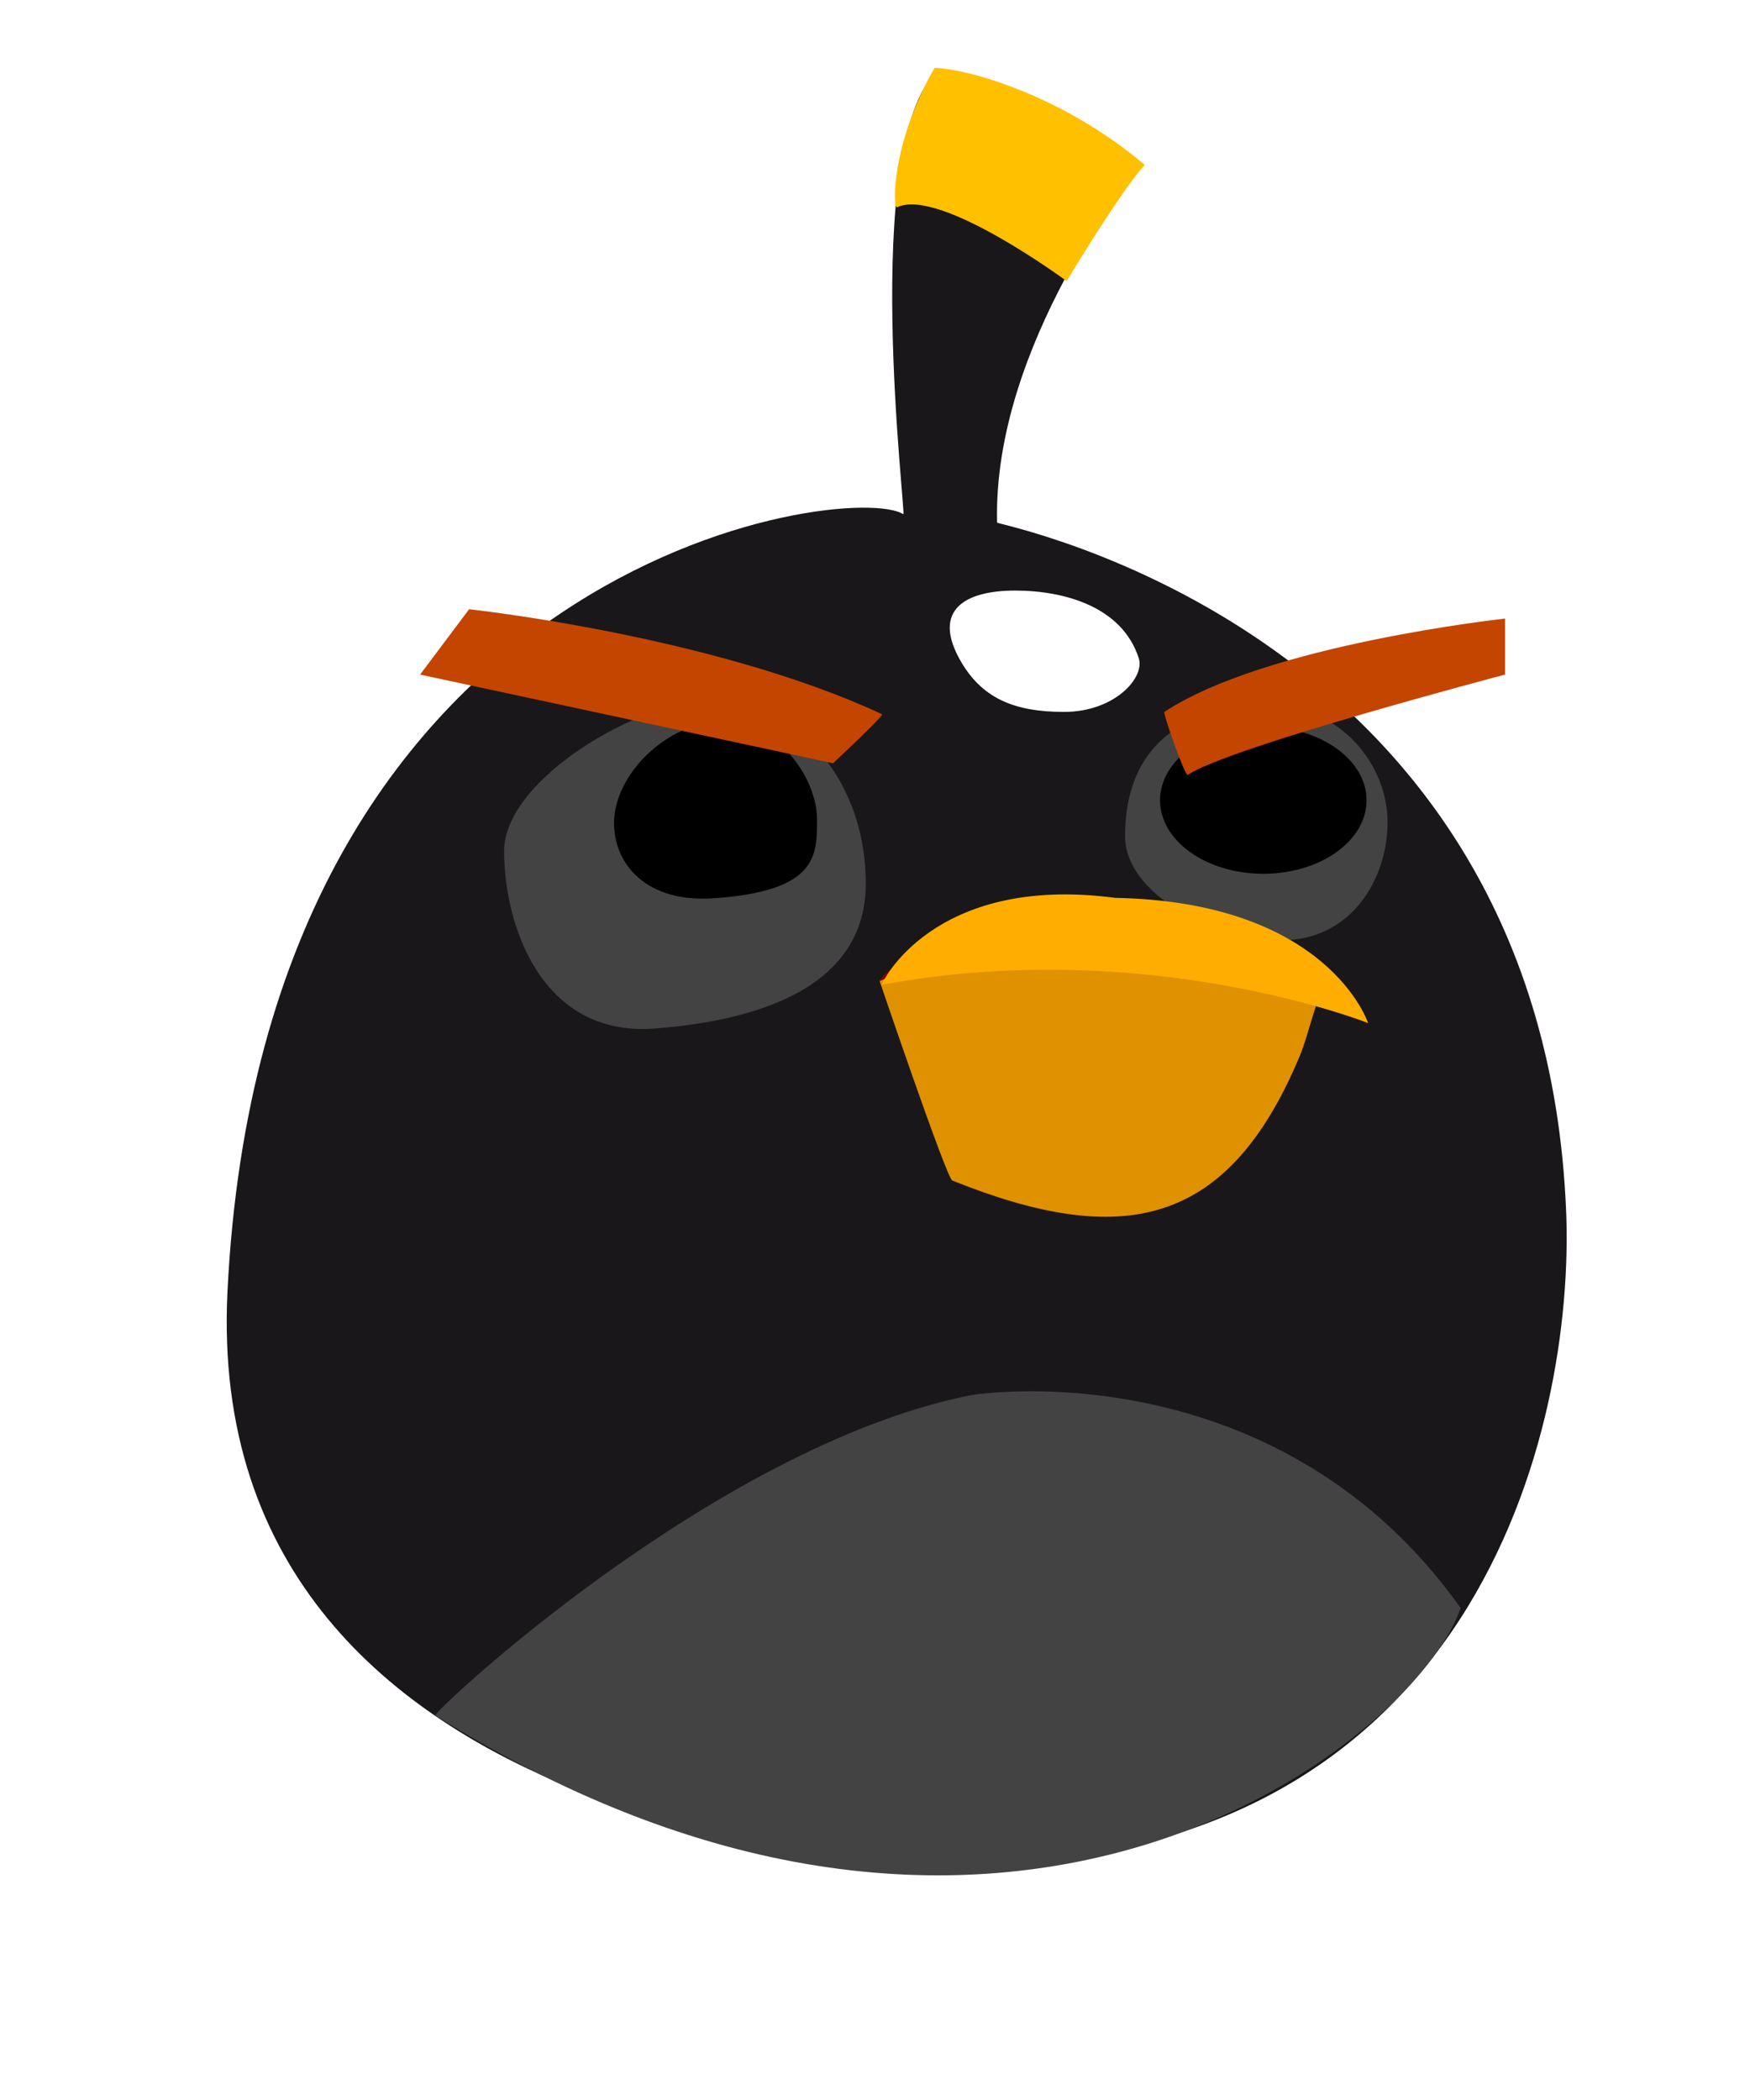 <?xml version="1.0" encoding="UTF-8"?>
<svg width="250" height="300" xmlns="http://www.w3.org/2000/svg" xmlns:svg="http://www.w3.org/2000/svg" xmlns:xlink="http://www.w3.org/1999/xlink">
 <title>Black Angry Bird Without Outlines</title>
 <g>
  <title>Layer 1</title>
  <g id="g2927"/>
  <g transform="rotate(-17.336 157.178,197.799) " stroke="null" id="svg_13"/>
  <g id="svg_14"/>
  <g stroke="null" id="svg_15"/>
  <g id="svg_34"/>
  <use xlink:href="#svg_6" y="39.906" x="0.283" transform="matrix(2.11,0,0,2.098,0,0) " stroke="null" id="svg_35"/>
  <g id="svg_167"/>
  <use xlink:href="#svg_6" y="54.945" x="36.021" transform="matrix(2.11,0,0,2.098,0,0) " stroke="null" id="svg_286"/>
  <use xlink:href="#svg_6" y="41.251" x="29.821" transform="matrix(2.11,0,0,2.098,0,0) " stroke="null" id="svg_341"/>
  <use xlink:href="#svg_6" y="56.29" x="65.559" transform="matrix(2.11,0,0,2.098,0,0) " stroke="null" id="svg_367"/>
  <g id="svg_370"/>
  <path d="m129.043,73.461c0.478,0.315 -6.23,-52.694 4.8,-63.267c0.779,-0.747 19.013,4.303 28.2,13.8c0.304,0.314 -20.252,25.11 -19.6,50.667c0.008,0.325 77.979,15.083 81.298,98.566c1.186,29.831 -12.162,94.214 -88.898,93.218c0,0 -106.318,-1.506 -102.346,-81.95c5.194,-105.201 89.187,-115.874 96.546,-111.033l-0,-0z" fill="#19171a" stroke-linecap="round" id="svg_420"/>
  <path d="m62.181,245.07c81.212,50.806 139.938,3.706 146.486,-15.356c-25.364,-35.688 -66.167,-31.193 -70.486,-30.299c-36.406,7.539 -76.522,45.321 -76,45.655z" fill="#434343" stroke-linecap="round" id="svg_421"/>
  <path stroke-width="2" stroke-opacity="0" stroke="#000000" d="m162.681,94.035c0.899,2.805 -3.487,7.667 -10.667,7.667c-7.18,0 -11.91,-1.969 -15,-7.667c-3.73,-6.877 0.82,-9.667 8,-9.667c7.18,0 15.333,2.388 17.667,9.667z" fill="#ffffff" id="svg_422"/>
  <path d="m123.681,126.257c0,16.643 -19.541,19.821 -30,20.667c-16.493,1.333 -21.667,-15.024 -21.667,-25.333c0,-10.309 19.507,-21.667 30,-21.667c10.493,0 21.667,10.357 21.667,26.333z" fill="#434343" id="svg_424"/>
  <path d="m198.221,117.45c0,8.215 -5.253,16.875 -15.125,16.875c-9.872,0 -22.375,-6.66 -22.375,-14.875c0,-8.215 3.503,-18.625 20.875,-18.625c9.872,0 16.625,8.41 16.625,16.625z" fill="#434343" id="svg_425"/>
  <path d="m116.721,117.075c0,5.147 0.072,10.227 -14.75,11.25c-9.592,0.662 -14.25,-4.813 -14.25,-10.75c0,-6.937 7.63,-14.5 15.5,-14.5c7.87,0 13.5,8.063 13.5,14z" fill="#000000" id="svg_426"/>
  <path d="m195.221,114.325c0,5.799 -6.604,10.5 -14.75,10.5c-8.146,0 -14.75,-4.701 -14.75,-10.5c0,-5.799 6.604,-10.5 14.75,-10.5c8.146,0 14.75,4.701 14.75,10.5z" fill="#000000" id="svg_427"/>
  <path d="m183.971,113.575c0,2.623 -2.406,4.75 -5.375,4.75c-2.969,0 -5.375,-2.127 -5.375,-4.75c0,-2.623 2.406,-4.75 5.375,-4.75c2.969,0 5.375,2.127 5.375,4.75z" fill="#000000" id="svg_428"/>
  <path d="m114.971,113.325c0,2.623 -2.406,4.75 -5.375,4.75c-2.969,0 -5.375,-2.127 -5.375,-4.75c0,-2.623 2.406,-4.75 5.375,-4.75c2.969,0 5.375,2.127 5.375,4.75z" fill="#000000" id="svg_429"/>
  <path d="m128.169,29.605c6.049,-2.867 24.211,10.553 24.211,10.553c0,0 7.943,-13.237 11.168,-16.588c-11.369,-9.678 -24.889,-13.72 -30.04,-13.87c-6.237,10.824 -5.998,20.218 -5.339,19.906z" fill="#ffc000" stroke-linecap="round" id="svg_430"/>
  <path d="m60.014,96.368l7,-9.333c0,0 34.813,3.729 59,15c0.214,0.257 -7,7 -7,7l-59,-12.667z" fill="#c44500" stroke-linecap="round" id="svg_432"/>
  <path d="m166.347,101.701c-0.248,0.164 2.946,9.263 3.333,9c5.788,-3.93 45.333,-14.333 45.333,-14.333l0,-8c0,0 -34.088,3.693 -48.667,13.333z" fill="#c44500" stroke-linecap="round" id="svg_433"/>
  <g id="svg_416"/>
  <g id="svg_4">
   <path transform="rotate(4.898 156.607,153.031) " d="m124.644,142.771c0,0 11.945,27.311 12.808,27.574c24.855,7.593 39.751,3.486 47.922,-21.915c1.09,-3.389 1.681,-9.18 3.197,-11.739c-50.419,-12.667 -63.927,6.08 -63.927,6.08l0,-0z" fill="#e09100" stroke-linecap="round" id="svg_423"/>
   <path id="svg_2" d="m125.5,140.25c17.5,-8.25 45.75,-4.25 65,-0.25c-8.25,-5 -32.5,-8.75 -41,-8.25c-8.5,0.5 -20.75,3.75 -24,8.5z" stroke-linecap="round" stroke-linejoin="null" stroke-dasharray="null" stroke-width="null" fill="#7f0000"/>
  </g>
  <path id="svg_5" d="m125.981,140.68c38.067,-7.031 69.466,5.477 69.466,5.477c0,0 -5.645,-17.32 -36.123,-17.89c-26.204,-3.464 -33.545,12.451 -33.344,12.414z" fill="#ffad00" stroke-linecap="round"/>
 </g>
</svg>